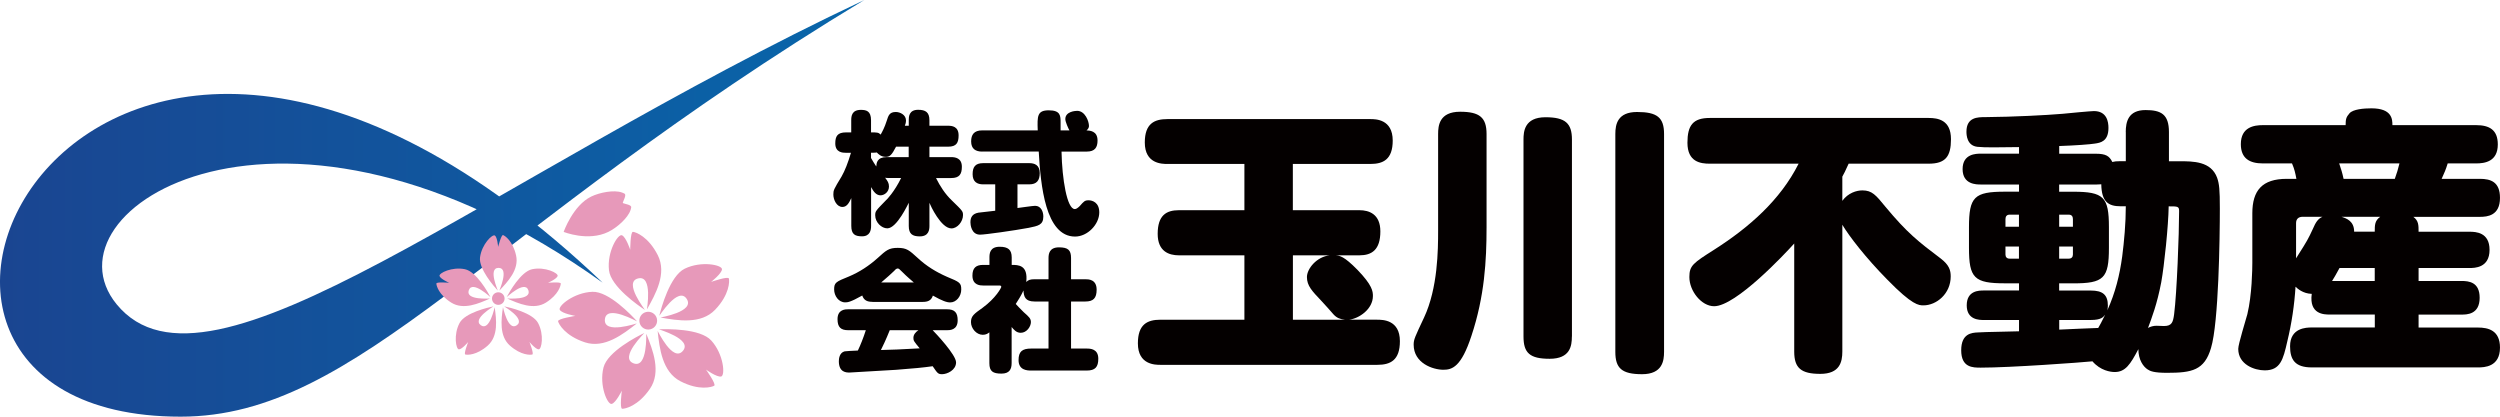 <svg xmlns="http://www.w3.org/2000/svg" xmlns:xlink="http://www.w3.org/1999/xlink" viewBox="0 0 300 50"><defs><style>      .st0 {        fill: #e799ba;      }      .st1 {        fill: #040000;      }      .st2 {        fill: url(#_名称未設定グラデーション_23);      }    </style><linearGradient id="_&#x540D;&#x79F0;&#x672A;&#x8A2D;&#x5B9A;&#x30B0;&#x30E9;&#x30C7;&#x30FC;&#x30B7;&#x30E7;&#x30F3;_23" data-name="&#x540D;&#x79F0;&#x672A;&#x8A2D;&#x5B9A;&#x30B0;&#x30E9;&#x30C7;&#x30FC;&#x30B7;&#x30E7;&#x30F3; 23" x1="0" y1="25" x2="103.712" y2="25" gradientUnits="userSpaceOnUse"><stop offset="0" stop-color="#1a4591"></stop><stop offset="1" stop-color="#0866aa"></stop></linearGradient></defs><g id="_&#x30EC;&#x30A4;&#x30E4;&#x30FC;_1" data-name="&#x30EC;&#x30A4;&#x30E4;&#x30FC;_1"><g id="_&#x3044;&#x3093;&#x3075;&#x3049;" data-name="&#x3044;&#x3093;&#x3075;&#x3049;"><g><path class="st1" d="M109.051,15.089v-.662c0-.431.032-1.252,1.124-1.252.893,0,1.356.295,1.356,1.252v.662h2.249c.431,0,1.252.064,1.252,1.156,0,.893-.263,1.356-1.252,1.356h-2.249v1.252h2.608c.463,0,1.284.096,1.284,1.156,0,.893-.295,1.356-1.284,1.356h-1.818c.494.989,1.092,1.914,1.882,2.671,1.324,1.284,1.356,1.324,1.356,1.786,0,.758-.662,1.587-1.388,1.587-1.252,0-2.512-2.743-2.639-3.07v2.775c0,.431-.064,1.252-1.156,1.252-.893,0-1.324-.295-1.324-1.252v-2.783c-.064.096-1.419,3.07-2.576,3.07-.694,0-1.451-.726-1.451-1.555,0-.494.032-.526,1.324-1.85.032,0,.989-.989,1.786-2.639h-1.595c-.064,0-.231,0-.327-.032.295.399.463.63.463,1.053,0,.662-.558,1.061-1.021,1.061-.494,0-.829-.431-1.124-.989v4.657c0,.526-.136,1.252-1.092,1.252-.861,0-1.284-.263-1.284-1.252v-3.333c-.263.558-.526,1.061-1.061,1.061-.694,0-1.092-.861-1.092-1.483,0-.526.032-.598.989-2.177.399-.694.758-1.619,1.124-2.839h-.598c-.399,0-1.284-.032-1.284-1.124,0-.861.263-1.324,1.284-1.324h.63v-1.451c0-.494.064-1.252,1.156-1.252.662,0,1.22.136,1.22,1.252v1.451c.726,0,.893,0,1.156.263.199-.359.463-.829.726-1.651.199-.63.327-1.061,1.092-1.061.494,0,1.22.327,1.22,1.021,0,.231-.064.463-.136.63,0,0,.47,0,.47,0ZM104.689,36.221c-.598,0-1.021-.167-1.22-.758-1.451.821-1.786.821-2.049.821-.789,0-1.324-.789-1.324-1.555,0-.829.231-.925,1.786-1.555,1.252-.526,2.408-1.284,3.437-2.209,1.021-.925,1.324-1.22,2.408-1.22,1.092,0,1.388.295,2.408,1.22,1.021.957,2.209,1.683,3.501,2.249,1.523.63,1.714.726,1.714,1.523,0,.829-.598,1.555-1.324,1.555-.399,0-.925-.167-2.081-.821-.199.63-.662.758-1.22.758h-6.036v-.008ZM111.921,39.626c.295.295,2.807,2.942,2.807,3.859,0,.925-1.061,1.419-1.683,1.419-.494,0-.558-.136-1.124-.957-1.188.167-2.209.263-4.394.431-1.156.064-5.478.327-5.582.327-.367,0-1.284,0-1.284-1.356,0-.295.064-1.021.694-1.188.167-.032.925-.064,1.587-.096.295-.598.662-1.523.957-2.44h-2.113c-.893,0-1.284-.367-1.284-1.324,0-1.188.957-1.188,1.284-1.188h11.85c.925,0,1.284.399,1.284,1.324,0,1.188-.957,1.188-1.284,1.188,0,0-1.714,0-1.714,0ZM107.528,17.601c-.526,1.021-.758,1.22-1.22,1.22-.598,0-.893-.327-1.092-.526-.199.032-.231.032-.694.032v.63c.231.399.367.63.63,1.021.032-.431.096-1.124,1.252-1.124h2.639v-1.252s-1.515,0-1.515,0ZM106.77,39.626c-.463,1.156-.829,1.914-1.061,2.376,1.651-.032,1.946-.064,4.657-.199-.694-.829-.758-.925-.758-1.252,0-.399.263-.694.598-.925h-3.437ZM109.673,33.908c-.295-.263-.829-.694-1.451-1.324-.263-.263-.367-.367-.494-.367-.167,0-.327.167-.399.263-.367.367-.861.789-1.587,1.419h3.931v.008ZM119.417,22.122h-1.451c-.694,0-1.252-.295-1.252-1.22,0-.829.295-1.324,1.252-1.324h5.55c.598,0,1.252.199,1.252,1.188,0,.893-.367,1.356-1.252,1.356h-1.419v2.839c.327-.032,1.818-.263,2.113-.263.726,0,.989.726.989,1.284,0,1.021-.63,1.124-1.746,1.356-1.746.327-5.247.821-5.845.821-1.061,0-1.156-1.22-1.156-1.483,0-.598.231-1.021.957-1.156.263-.032,1.651-.199,2.017-.231v-3.166h-.008ZM121.395,43.581c0,.726-.263,1.252-1.22,1.252-1.021,0-1.451-.263-1.451-1.252v-3.7c-.167.136-.399.295-.789.295-.758,0-1.419-.758-1.419-1.523,0-.726.367-.989,1.388-1.714,1.587-1.156,2.249-2.408,2.249-2.512,0-.096-.064-.167-.199-.167h-1.978c-.295,0-1.284,0-1.284-1.188,0-.925.431-1.284,1.284-1.284h.758v-.893c0-.431.032-1.284,1.22-1.284,1.021,0,1.451.359,1.451,1.284v.893c.789,0,1.978,0,1.746,2.049.231-.231.463-.327.989-.327h1.683v-2.544c0-.494.096-1.284,1.252-1.284,1.092,0,1.451.327,1.451,1.284v2.544h1.714c.367,0,1.356,0,1.356,1.252,0,1.021-.399,1.419-1.356,1.419h-1.714v5.646h1.882c.431,0,1.388.032,1.388,1.22,0,.989-.367,1.419-1.388,1.419h-6.666c-.463,0-1.515-.032-1.515-1.252,0-1.021.431-1.388,1.515-1.388h2.081v-5.646h-1.683c-1.124,0-1.284-.598-1.324-1.324-.295.662-.694,1.252-.925,1.619.295.327.463.494.957.989.63.558.861.758.861,1.188,0,.526-.494,1.284-1.22,1.284-.526,0-.821-.367-1.092-.694v4.338h0ZM117.862,18.191c-.789,0-1.324-.327-1.324-1.22,0-.789.327-1.324,1.324-1.324h6.666c-.064-1.714-.064-2.408,1.324-2.408,1.419,0,1.419.662,1.419,1.483v.925h1.061c-.136-.231-.494-1.021-.494-1.356,0-.893,1.156-.989,1.419-.989.957,0,1.419,1.252,1.419,1.818,0,.136-.064.359-.295.526.367.032,1.324.032,1.324,1.22,0,.829-.327,1.324-1.284,1.324h-3.038c.064,3.301.662,6.898,1.587,6.898.167,0,.327-.096.598-.359.494-.558.598-.694,1.061-.694s1.284.263,1.284,1.451c0,1.451-1.419,2.903-2.903,2.903-3.564,0-4.131-6.14-4.362-10.207h-6.786v.008Z"></path><path class="st1" d="M165.277,38.366c.63,0,2.711,0,2.711,2.576,0,2.281-1.124,2.839-2.711,2.839h-26.02c-.63,0-2.711,0-2.711-2.576,0-2.281,1.124-2.839,2.711-2.839h10.071v-7.727h-7.863c-1.188,0-2.544-.463-2.544-2.576,0-2.209,1.021-2.839,2.544-2.839h7.863v-5.55h-9.242c-.63,0-2.711,0-2.711-2.576,0-2.281,1.156-2.807,2.711-2.807h24.369c.598,0,2.671,0,2.671,2.576,0,2.281-1.156,2.807-2.671,2.807h-9.314v5.55h7.99c1.156,0,2.512.463,2.512,2.544,0,2.209-1.021,2.871-2.512,2.871h-2.871c.494.032,1.021.096,2.639,1.746,1.786,1.85,1.85,2.576,1.85,3.134,0,1.587-1.683,2.711-2.839,2.839h3.365v.008ZM161.385,38.366c-.558-.064-.957-.199-1.356-.63-.199-.231-1.22-1.388-1.483-1.651-1.092-1.156-1.714-1.786-1.714-2.839,0-.989,1.156-2.44,2.743-2.608h-4.426v7.727s6.236,0,6.236,0Z"></path><path class="st1" d="M178.386,27.338c0,3.899-.231,8.221-1.818,12.974-1.22,3.732-2.313,4.059-3.365,4.059-1.252,0-3.564-.789-3.564-3.006,0-.63.136-.893,1.252-3.269,1.651-3.533,1.683-8.126,1.683-10.398v-11.618c0-.989.136-2.671,2.639-2.671,2.344,0,3.174.694,3.174,2.671v11.26ZM188.625,40.383c0,1.124-.199,2.671-2.671,2.671-2.376,0-3.134-.694-3.134-2.671v-23.643c0-.925.096-2.671,2.639-2.671,2.376,0,3.174.726,3.174,2.671v23.643h-.008ZM199.685,42.233c0,1.021-.167,2.671-2.639,2.671-2.44,0-3.206-.726-3.206-2.671v-26.155c0-1.156.263-2.639,2.608-2.639,2.408,0,3.238.662,3.238,2.639v26.155Z"></path><path class="st1" d="M221.08,42.193c0,1.22-.295,2.671-2.639,2.671-2.313,0-3.134-.694-3.134-2.671v-12.974c-1.092,1.22-7.001,7.528-9.609,7.528-1.523,0-2.974-1.818-2.974-3.501,0-1.388.463-1.683,3.006-3.301,4.131-2.639,7.894-5.909,10.103-10.303h-10.669c-1.092,0-2.671-.199-2.671-2.512,0-2.081.662-2.974,2.671-2.974h26.283c1.092,0,2.671.231,2.671,2.544,0,2.081-.662,2.942-2.671,2.942h-9.609c-.431.925-.558,1.22-.758,1.555v2.903c.694-.957,1.714-1.252,2.408-1.252,1.156,0,1.619.558,2.775,1.978,2.608,3.134,3.931,4.163,6.635,6.204,1.021.789,1.188,1.419,1.188,2.145,0,2.081-1.714,3.469-3.269,3.469-.558,0-1.324,0-4.322-3.07-2.576-2.608-4.593-5.215-5.414-6.603v15.223h0Z"></path><path class="st1" d="M255.09,15.847c0-1.22.295-2.639,2.376-2.639,1.85,0,2.807.494,2.807,2.639v3.501h1.188c1.746,0,3.859,0,4.593,1.978.263.758.327,1.419.327,3.7,0,3.501-.136,13.7-1.061,16.738-.789,2.671-2.281,2.974-5.279,2.974-1.555,0-2.017-.199-2.313-.399-.526-.327-1.124-1.156-1.124-2.44-.957,1.818-1.555,2.743-2.839,2.743-.494,0-1.714-.167-2.671-1.284-1.284.136-9.872.758-13.405.758-.957,0-2.344,0-2.344-2.081,0-2.017,1.252-2.113,2.017-2.145.789-.064,4.226-.096,4.92-.136v-1.356h-4.226c-.526,0-2.049,0-2.049-1.754,0-1.786,1.483-1.786,2.049-1.786h4.226v-.861h-1.683c-3.7,0-4.322-.63-4.322-4.258v-2.48c0-3.636.63-4.258,4.322-4.258h1.683v-.861h-4.593c-.526,0-2.177,0-2.177-1.85s1.651-1.85,2.177-1.85h4.593v-.789c-2.44.032-4.091.064-4.984-.032-1.284-.136-1.324-1.451-1.324-1.818,0-1.746,1.356-1.746,2.249-1.746,3.469-.032,7.296-.231,9.282-.399.598-.064,3.405-.327,3.764-.327,1.555,0,1.746,1.284,1.746,2.017,0,1.619-.957,1.786-1.619,1.882-.558.096-2.376.231-4.29.295v.925h4.394c1.188,0,1.619.263,1.978.989.295-.064.431-.096.989-.096h.63v-3.493h-.008ZM242.275,27.21v-1.451h-1.124c-.327,0-.494.199-.494.526v.925h1.619ZM242.275,29.586h-1.619v.957c0,.295.167.494.494.494h1.124v-1.451ZM250.895,34.865c1.419,0,2.049.494,2.049,1.818,0,.263-.032.399-.064.558.957-2.113,1.483-4.226,1.786-6.475.231-1.818.431-3.963.431-6.013h-.63c-1.451,0-2.281-.526-2.313-2.639-.167,0-.359.032-.662.032h-4.394v.861h1.683c3.668,0,4.29.63,4.29,4.258v2.48c0,3.668-.63,4.258-4.29,4.258h-1.683v.861s3.796,0,3.796,0ZM247.099,27.21h1.651v-.925c0-.327-.167-.526-.494-.526h-1.156v1.451ZM247.099,29.586v1.451h1.156c.327,0,.494-.199.494-.494v-.957s-1.651,0-1.651,0ZM247.099,39.554c.758-.032,4.322-.199,4.689-.199.167-.295.399-.694.829-1.587-.231.295-.494.63-1.714.63h-3.796v1.156h-.008ZM258.782,39.091c.136,0,.726.032.893.032.957,0,1.092-.463,1.22-1.419.327-2.544.598-9.641.598-12.384,0-.558-.167-.558-1.252-.558-.032,2.313-.526,7.097-.893,9.114-.494,2.608-1.156,4.322-1.587,5.478.295-.159.63-.263,1.021-.263Z"></path><path class="st1" d="M279.554,37.744c-.63,0-2.48,0-2.145-2.48-1.053-.032-1.714-.63-1.946-.861-.136,2.209-.462,4.394-.989,6.571-.494,2.177-.829,3.469-2.711,3.469-1.22,0-3.174-.694-3.174-2.576,0-.598.925-3.501,1.092-4.163.558-2.313.598-5.446.598-6.172v-5.941c0-2.743,1.188-4.131,4.131-4.131h1.156c-.136-.726-.231-1.156-.526-1.85h-3.501c-1.587,0-2.639-.598-2.639-2.313,0-2.049,1.587-2.281,2.639-2.281h9.936c0-.726.064-.957.462-1.419.431-.494,1.714-.598,2.639-.598,2.48,0,2.512,1.324,2.512,2.017h10.039c1.587,0,2.608.558,2.608,2.313,0,2.081-1.587,2.281-2.608,2.281h-3.405c-.231.758-.399,1.124-.726,1.85h4.593c1.284,0,2.408.359,2.408,2.281,0,2.145-1.515,2.281-2.408,2.281h-7.99c.63.463.63.989.63,1.786h6.108c.758,0,2.408.064,2.408,2.177,0,2.177-1.818,2.177-2.408,2.177h-6.108v1.555h5.151c.893,0,2.177.136,2.177,2.017,0,2.017-1.555,2.017-2.177,2.017h-5.151v1.555h7.129c1.22,0,2.639.327,2.639,2.408,0,2.344-1.914,2.376-2.639,2.376h-19.943c-2.017,0-2.608-.925-2.608-2.544,0-2.209,1.946-2.249,2.608-2.249h7.56v-1.555s-5.422,0-5.422,0ZM276.317,26.014c-.494,0-.789.263-.789.758v4.226c.096-.136.167-.263.231-.367,1.092-1.714,1.22-1.946,1.786-3.166.327-.758.598-1.22,1.156-1.451,0,0-2.384,0-2.384,0ZM280.742,32.162c-.462.861-.63,1.124-.893,1.555h5.119v-1.555h-4.226ZM287.377,21.461c.263-.758.367-1.061.558-1.85h-7.233c.231.694.367,1.092.526,1.85h6.148ZM284.969,27.8c0-.789,0-1.324.662-1.786h-4.657c.63.199,1.523.526,1.523,1.786h2.472Z"></path></g></g></g><g id="_&#x3082;&#x3058;" data-name="&#x3082;&#x3058;"><g><path class="st2" d="M103.712,0C57.955,27.671,43.075,50,21.678,50c-47.182,0-11.456-75.154,50.639-16.081C33.855,6.361,4.69,25.155,13.995,36.513,25.045,50,57.955,21.561,103.712,0Z"></path><path class="st0" d="M73.078,32.433c-.255-2.223,1.08-4.401,1.559-4.198s.991,1.735.991,1.735c0,0,.006-2.17.327-2.148s1.842.553,2.983,2.809c1.108,2.192-.269,4.665-1.307,6.494-.031.054.755-4.17-1.062-3.714-1.819.456.913,3.839.812,3.772-.769-.505-4.078-2.787-4.304-4.751ZM77.529,37.444c-.572.143-.919.723-.776,1.294s.723.919,1.294.776.919-.723.776-1.294-.723-.919-1.294-.776ZM76.438,38.556c.081.09-3.675-2.101-3.852-.235s3.881.452,3.832.49c-1.652,1.302-3.89,3.036-6.223,2.27-2.402-.788-3.156-2.211-3.226-2.526s2.074-.647,2.074-.647c0,0-1.591-.275-1.865-.718s1.678-2.091,3.915-2.174c1.976-.073,4.729,2.855,5.344,3.539ZM82.161,32.245c2.011-.982,4.509-.448,4.477.071s-1.306,1.513-1.306,1.513c0,0,2.048-.718,2.134-.407s.093,1.921-1.654,3.749c-1.697,1.775-4.488,1.301-6.558.931-.061-.011,4.183-.677,3.148-2.239-1.036-1.563-3.315,2.141-3.286,2.023.22-.893,1.268-4.774,3.045-5.641ZM85.352,40.862c1.505,1.656,1.692,4.204,1.184,4.319s-1.817-.83-1.817-.83c0,0,1.262,1.765.988,1.935s-1.818.626-4.062-.539c-2.179-1.132-2.505-3.945-2.729-6.036-.007-.062,1.821,3.826,3.03,2.396,1.211-1.432-2.983-2.584-2.861-2.589.919-.038,4.938-.118,6.267,1.345ZM77.312,39.961c.109-.053-3.046,2.94-1.303,3.632,1.741.691,1.52-3.599,1.543-3.542.788,1.95,1.826,4.584.438,6.61-1.429,2.086-3.006,2.411-3.328,2.391s-.041-2.172-.041-2.172c0,0-.709,1.451-1.211,1.589s-1.538-2.197-.991-4.367c.483-1.917,4.065-3.741,4.893-4.141Z"></path><path class="st0" d="M57.604,30.876c.207-1.568,1.496-2.831,1.789-2.609s.381,1.359.381,1.359c0,0,.376-1.486.593-1.416s1.167.695,1.562,2.437c.383,1.692-.985,3.151-2.011,4.226-.03.032,1.234-2.728-.09-2.728s-.033,2.788-.091,2.725c-.44-.478-2.317-2.61-2.134-3.995ZM59.794,35.074c-.416,0-.754.338-.754.754s.338.754.754.754.754-.338.754-.754-.338-.754-.754-.754ZM58.855,35.649c.04.076-2.158-2.071-2.599-.822s2.582.976,2.542.994c-1.355.609-3.187,1.413-4.655.488-1.511-.953-1.783-2.057-1.777-2.285s1.533-.087,1.533-.087c0,0-1.043-.462-1.155-.812s1.509-1.145,3.056-.818c1.367.289,2.751,2.769,3.055,3.343ZM63.861,32.306c1.547-.328,3.167.467,3.056.818s-1.155.812-1.155.812c0,0,1.527-.141,1.533.087s-.266,1.332-1.777,2.285c-1.468.925-3.299.121-4.655-.488-.04-.018,2.983.254,2.542-.994s-2.64.898-2.599.822c.304-.574,1.689-3.054,3.055-3.343ZM64.568,38.76c.747,1.394.438,3.172.07,3.163s-1.103-.881-1.103-.881c0,0,.562,1.426.345,1.496s-1.354.117-2.691-1.067c-1.299-1.15-1.04-3.133-.834-4.605.006-.043.591,2.935,1.665,2.162s-1.601-2.283-1.517-2.266c.637.131,3.404.767,4.065,1.998ZM59.213,36.762c.084-.017-2.592,1.492-1.517,2.266s1.659-2.206,1.665-2.162c.205,1.472.465,3.455-.834,4.605-1.338,1.184-2.474,1.136-2.691,1.067s.345-1.496.345-1.496c0,0-.735.873-1.103.881s-.677-1.769.07-3.163c.66-1.231,3.428-1.866,4.065-1.998Z"></path><path class="st0" d="M75.658,25.228c.004-.012.008-.023.011-.035.004-.012.007-.024.011-.036.007-.024.014-.049.021-.073.001-.005.003-.011.004-.016.004-.015.008-.029.011-.044.001-.006.002-.011.003-.017.01-.041.018-.083.025-.124.053-.31-.774-.41-.967-.501,0,0,0,0,0,0,0,0,0,0,0,0-.02-.01-.032-.019-.036-.028s-.004-.024,0-.046c0,0,0,0,0,0,0,0,0,0,0,0,.046-.208.475-.922.198-1.071-.037-.02-.074-.038-.113-.056-.005-.003-.01-.005-.015-.008-.014-.006-.028-.012-.041-.018-.005-.002-.01-.005-.016-.007-.023-.01-.046-.019-.07-.028-.012-.004-.023-.009-.035-.013-.011-.004-.023-.008-.035-.012-.922-.327-2.642-.009-3.674.495-2.191,1.071-3.302,4.237-3.302,4.237,0,0,2.922,1.194,5.371-.003,1.032-.505,2.34-1.667,2.648-2.595Z"></path></g></g></svg>